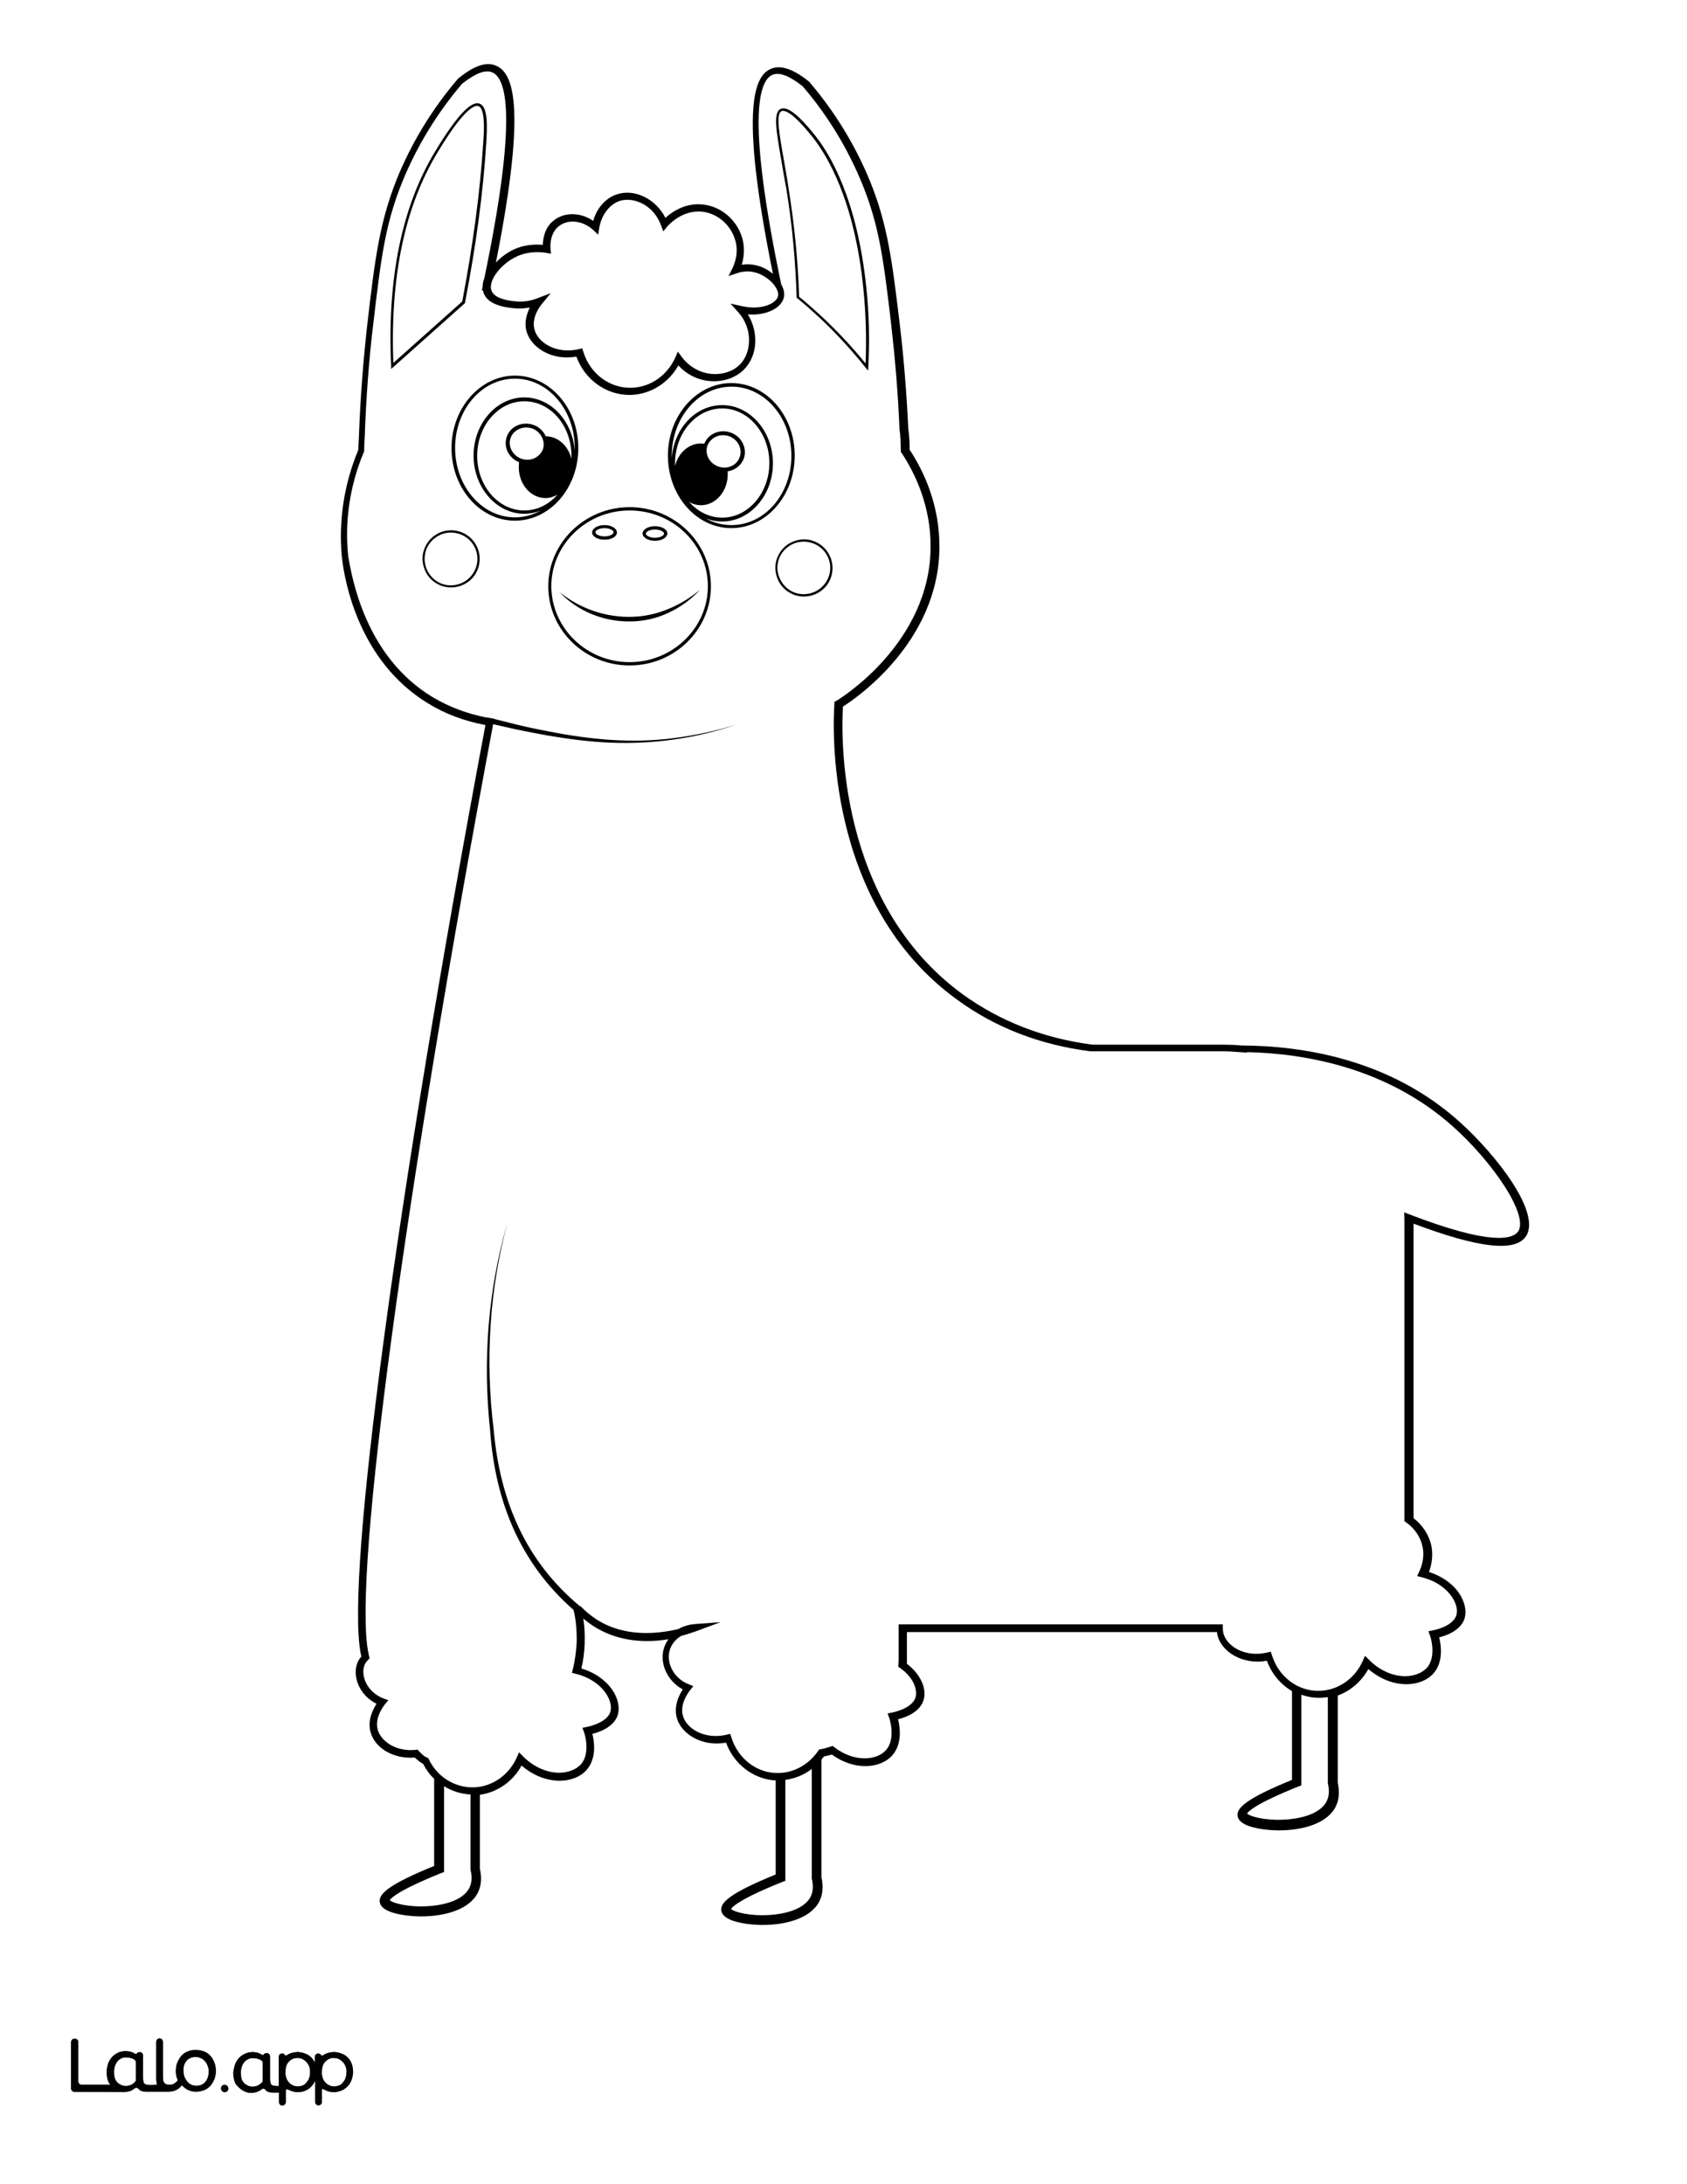 <?xml version="1.0" encoding="utf-8"?>
<!-- Generator: Adobe Illustrator 26.1.0, SVG Export Plug-In . SVG Version: 6.00 Build 0)  -->
<svg version="1.1"  id="Layer_1" data-name="Layer 1" xmlns="http://www.w3.org/2000/svg" xmlns:xlink="http://www.w3.org/1999/xlink" x="0px" y="0px"
	 viewBox="0 0 612 792" style="enable-background:new 0 0 612 792;" xml:space="preserve">
<rect x="0" y="0" width="612" height="792" fill="#808080" stroke="none"/>
<style type="text/css">
	.st0{fill:#FFFFFF;}
	.st1{fill:#010101;}
</style>
<g id="Black">
	<rect x="12.1" y="13" width="591.7" height="769.9"/>
</g>
<g id="Color">
	<path class="st0" d="M294.5,680.8v-39.4c-2.8,2.2-6.1,3.5-9.6,4V682l-1.1,0.4c-15.7,6.3-18.2,9.1-18.6,9.8
		c1.1,1.1,6.6,2.6,13.7,2.2c3.7-0.2,12.5-1.3,15.2-6.7c0.9-1.8,1-4,0.4-6.5V680.8z"/>
	<path class="st0" d="M170.7,677.6v-26.9c-3.4-0.2-6.7-1.2-9.6-3v31.1l-1.1,0.4c-15.6,6.3-18.2,9.1-18.6,9.8
		c1.1,1.1,6.6,2.6,13.7,2.2c3.7-0.2,12.5-1.3,15.2-6.7c0.9-1.8,1-4,0.4-6.5L170.7,677.6z"/>
	<path class="st0" d="M117.8,754.8c0.4,0.5,0.8,0.9,1.4,1.2c0.5,0.3,1.2,0.5,1.8,0.5c0.6,0.1,1.3-0.1,1.9-0.3s1-0.5,1.4-1
		s0.8-1,1-1.6c0.3-0.7,0.4-1.4,0.4-2.1c0.1-0.7,0-1.3-0.2-2c-0.2-0.6-0.5-1.2-0.9-1.7s-0.8-0.9-1.4-1.2c-0.2-0.1-0.4-0.2-0.6-0.3
		c-0.4-0.1-0.7-0.2-1.1-0.2c-0.8,0-1.5,0.1-2.1,0.3c-0.5,0.2-0.9,0.5-1.3,0.9c-0.8,0.9-1.3,2.1-1.4,3.6c0,0.7,0,1.4,0.2,2
		C117.1,753.7,117.4,754.3,117.8,754.8z"/>
	<path class="st0" d="M42.5,755c0.4,0.5,0.9,0.7,1.4,1c0.6,0.3,1.3,0.4,1.9,0.4c0.7,0,1.3-0.2,2-0.5c0.5-0.3,0.9-0.6,1.3-1
		c0.2-0.2,0.3-0.5,0.3-0.8l0,0v-6.3c0-0.4-0.2-0.8-0.6-1c-0.4-0.2-0.7-0.4-1.1-0.5c-0.6-0.2-1.3-0.3-1.9-0.3c-0.6,0-1.3,0.1-1.8,0.4
		c-0.6,0.3-1,0.6-1.4,1.1s-0.7,1.1-0.9,1.7c-0.2,0.7-0.3,1.4-0.3,2.2c0,0.7,0.1,1.5,0.3,2.2C41.8,754.1,42.1,754.5,42.5,755z"/>
	<path class="st0" d="M0,792h612V0H0V792z M130,163.1c0-1.4,0.1-2.8,0.2-4.6c0.5-14.1,1.6-28.3,3.2-42.2C136,94,137.7,80.6,144,64.8
		c5.3-13,12.7-25.2,22.1-36.2l0.2-0.2c5.7-4.6,10.1-6.1,13.6-4.6c5.7,2.4,11.7,12.5,0,71.4c1.5-1.6,3.3-3,4.9-3.9
		c4.4-2.6,9-2.8,12.1-2.5c0.1-2.2,0.6-6.1,3.8-8.7c3.9-3.3,9.9-3.2,14.5,0c1.3-4.6,4.5-8.3,8.5-9.6c6.5-2.2,14.2,1.6,17.7,8.5
		c2.3-2.1,7.3-5.7,14-4.8c7,0.9,12.8,6.5,14.2,13.5c0.6,3.3,0.1,6.2-0.5,8.3c1.9-0.3,3.8-0.2,5.6,0.3c2,0.5,4,1.6,5.7,3
		c-12.5-61.6-6.4-72-0.6-74.4c3.5-1.4,7.9,0.1,13.6,4.6l0.2,0.2c9.4,11,16.8,23.2,22.1,36.2c6.4,15.8,8,29.2,10.7,51.6
		c1.5,12.5,2.5,25.2,3.1,37.9c0.2,1.4,0.3,2.7,0.4,4c0.1,1.2,0.1,2.5,0.1,3.7c5.1,7.7,10.9,20,10.8,35.4
		c-0.2,34.2-30.2,54.7-35,57.7c-0.6,9.7-2.4,70.9,43.4,104.3c13.5,9.8,29.4,16,47.1,18.3h47.6c2.1,0,4.3,0.1,6.5,0.3
		c22.1,0.1,53.7,4.9,79,27.6c13.2,11.8,30,33.2,24.1,41.7c-4,5.7-17.3,4.1-40.7-4.7v106.8c3.3,2.5,5.7,6.2,6.5,10.2
		c0.7,3.8-0.1,7.1-0.9,9.3c5.2,1.7,9.5,4.9,11.7,9c1.5,2.8,1.9,5.6,1.2,7.9c-1.4,4.3-6.6,6.2-9.2,6.8c0.7,2.8,1.6,9-2.1,13.1
		c-2.1,2.4-5.5,3.8-9.4,3.9c-5,0.1-10-1.9-14.2-5.5c-2.5,4.5-6.4,7.9-11.1,9.6v31.6c0.7,3.3,0.5,6.2-0.7,8.6c-3,6.2-12,8.7-20.6,8.7
		c-1.7,0-3.4-0.1-5-0.3c-3.4-0.4-9.3-1.5-10-4.7c-0.6-2.9,2.5-6.3,19.7-13.3v-32.2c-4.1-2.4-7.4-6.3-9.1-11
		c-8.9,1.6-16.4-3.3-17.9-9.1c-0.1-0.4-0.2-0.8-0.2-1.3H329v9.9c0,0.5,0,1,0,1.6c4.9,3.7,7.4,9.1,6,13.3c-1.4,4.3-6.6,6.2-9.2,6.8
		c0.7,2.8,1.6,8.9-2.1,13.1c-4.1,4.7-13.6,5.8-21.9-0.3c-1,0.3-1.9,0.5-2.9,0.7c-0.3,0.4-0.6,0.8-0.9,1.2v42.6
		c0.7,3.3,0.5,6.2-0.7,8.6c-3,6.2-12,8.7-20.6,8.7c-1.7,0-3.4-0.1-5-0.3c-3.4-0.4-9.3-1.5-10-4.7c-0.6-2.9,2.5-6.3,19.7-13.3v-34.1
		c-8-0.4-15.2-5.9-18-13.7c-8.9,1.6-16.4-3.3-17.9-9.1c-1.1-4.2,0.8-8.1,2.2-10.2c-5.7-3.1-8.7-9.7-6.7-15.4c0.4-1,0.9-2,1.5-2.8
		c-7.8,1.3-17.8,1.1-26.8-4.5c-1.4-0.9-2.8-1.9-4.1-3c0.5,3,0.6,6.1,0.5,9.2c-0.1,3-0.5,6-1.2,8.9c5.4,1.6,9.7,4.9,12,9
		c1.5,2.8,1.9,5.6,1.2,7.9c-1.4,4.3-6.6,6.2-9.2,6.8c0.7,2.8,1.6,8.9-2.1,13.1c-2.1,2.4-5.5,3.8-9.4,3.9c-5,0.1-10-1.9-14.2-5.5
		c-3.1,5.8-8.8,9.7-15.1,10.6v26.8c0.7,3.3,0.5,6.2-0.7,8.6c-3,6.2-12,8.7-20.6,8.7c-1.7,0-3.4-0.1-5-0.3c-3.4-0.4-9.3-1.5-10-4.7
		c-0.6-2.9,2.5-6.3,19.7-13.3V645c-1.6-1.5-2.9-3.3-4-5.4c-0.9-0.5-1.9-1.2-3-2.3c-7.6,0.6-14.5-3.3-16.1-9.3
		c-1.1-4.2,0.8-8,2.2-10.2c-3.2-1.6-5.6-4.2-6.8-7.4c-1.1-2.9-1-5.9,0.2-8.2c0.3-0.5,0.6-1,1.1-1.5c-0.1-0.5-0.2-1-0.3-1.4
		c-5.3-28.6,12.9-163.7,45.3-336.4c-7.5-1.4-14.6-4-20.9-7.9c-25.2-15.4-30.3-44.6-31.2-53.2C122.8,188.9,124.8,175.5,130,163.1z
		 M85.2,748.7c0.3-0.9,0.8-1.7,1.4-2.4c1.3-1.4,3.1-2.2,5-2.2c0.8,0,1.6,0.2,2.3,0.4c0.4,0.2,0.8,0.3,1.1,0.6
		c0.2,0.1,0.5,0.1,0.6-0.1l0,0c0.3-0.6,1.3-0.5,1.4-0.5l0,0c0.5,0.1,0.9,0.6,0.9,1.1v7.9c0,0.7,0,1.8,0.4,2.3
		c0.1,0.1,0.1,0.1,0.2,0.2c0.4,0.4,1.6,0.4,2.6,0.4v-10.6c0-0.7,0.6-1.2,1.2-1.2l0,0c0.4,0,0.8,0.2,1,0.6c0.1,0.2,0.4,0.3,0.6,0.1
		c0.5-0.3,1-0.6,1.6-0.8c0.4-0.1,0.7-0.2,1.1-0.3c0,0,0,0,0.1,0c0.5-0.1,1.1-0.1,1.6-0.1c0.9,0.1,1.8,0.3,2.7,0.7
		c0.8,0.4,1.5,0.9,2.1,1.5c0.4,0.5,0.8,1.1,1.1,1.7v-2.2c0-0.7,0.6-1.2,1.2-1.2l0,0c0.4,0,0.8,0.2,1,0.6c0.2,0.2,0.5,0.3,0.7,0.1
		c0.5-0.3,1-0.6,1.6-0.8c0.4-0.1,0.7-0.2,1.1-0.3c0,0,0,0,0.1,0c0.5-0.1,1.1-0.1,1.6-0.1c0.9,0.1,1.8,0.3,2.7,0.7
		c0.8,0.4,1.5,0.9,2.1,1.5c0.6,0.7,1.1,1.5,1.3,2.3c0.3,0.9,0.4,1.9,0.4,3c-0.1,1.1-0.3,2.1-0.7,3c-0.7,1.7-2.1,3-3.9,3.6
		c-0.9,0.3-1.8,0.4-2.8,0.4c-0.9,0-1.8-0.3-2.6-0.7l-0.8-0.4c-0.2-0.1-0.5,0.1-0.5,0.3v4.4c0,0.7-0.6,1.2-1.2,1.2l0,0
		c-0.7,0-1.2-0.6-1.2-1.2v-7.6c0-0.1-0.1-0.1-0.1,0c-0.4,0.8-1.6,2.8-3.8,3.6c-1.2,0.4-2.3,0.4-2.8,0.4c-0.9,0-1.8-0.3-2.6-0.7
		l-0.7-0.3c-0.3-0.1-0.7,0.1-0.7,0.4v4.3c0,0.7-0.6,1.2-1.2,1.2l0,0c-0.7,0-1.2-0.6-1.2-1.2v-3.5H99c-1.3,0-2.3-0.3-2.8-1.1
		c-0.2-0.3-0.8-0.5-1.2-0.2c-0.2,0.1-0.3,0.2-0.4,0.3s-0.3,0.2-0.5,0.3c-0.4,0.2-0.9,0.4-1.4,0.6c-0.5,0.1-1,0.2-1.5,0.2
		c-0.3,0-0.5,0-0.6,0c-2.4-0.2-4-2-4.4-2.4c-0.1-0.1-0.1-0.2-0.2-0.2l0,0c-0.1-0.1-0.2-0.2-0.3-0.3c0-0.1-0.1-0.1-0.1-0.2
		c0,0,0-0.1-0.1-0.1c-0.2-0.3-0.3-0.6-0.4-0.9c-0.3-0.9-0.5-2-0.5-3.1C84.7,750.7,84.9,749.6,85.2,748.7z M81.7,756
		c0.5,0.1,1,0.5,1.1,1.1c0.2,0.9-0.6,1.7-1.5,1.5c-0.6-0.1-1-0.5-1.1-1.1C80.1,756.6,80.8,755.8,81.7,756z M25.8,740.4
		c0-0.7,0.6-1.2,1.2-1.2h0.2c0.7,0,1.2,0.6,1.2,1.2v14.3c0,0.7,0.6,1.2,1.2,1.2h10.5c-0.4-0.4-0.7-0.9-0.9-1.5
		c-0.3-0.9-0.5-2-0.5-3.1c0-1,0.2-2,0.5-3c0.3-0.9,0.8-1.7,1.4-2.4c1.3-1.4,3.1-2.2,5-2.2c0.8,0,1.6,0.2,2.3,0.4
		c0.4,0.2,0.8,0.3,1.1,0.6c0.2,0.1,0.5,0.1,0.6-0.1l0,0c0.3-0.6,1.3-0.5,1.4-0.5c0.5,0.1,0.9,0.6,0.9,1.1v7.9c0,0.7,0,1.8,0.4,2.3
		c0.1,0.1,0.1,0.1,0.2,0.2c0.7,0.6,3.3,0.4,4.2,0.3c0.1,0,0.2,0,0.4,0c0-0.1,0-0.1-0.1-0.1c-0.2-0.6-0.3-1.3-0.3-2.2v-13.3
		c0-0.7,0.6-1.2,1.2-1.2l0,0c0.7,0,1.2,0.6,1.2,1.2v13c0,1,0.2,1.6,0.6,2c0.4,0.5,1,0.6,1.8,0.6c0.3,0,0.7,0,1-0.1
		c0.9-0.3,1.8-1.1,2-1.6c0,0-0.2-0.5-0.3-0.8c-0.3-0.9-0.4-1.5-0.4-2.6c0-1.2,0.2-2.2,0.6-3.1c0.4-0.9,0.9-1.7,1.5-2.4
		c0.7-0.7,1.4-1.2,2.3-1.5c0.9-0.4,1.9-0.5,2.9-0.5s1.9,0.2,2.8,0.5s1.7,0.8,2.3,1.5c0.7,0.7,1.2,1.5,1.5,2.4c0.4,0.9,0.6,2,0.6,3.1
		s-0.2,2.2-0.6,3.1c-0.7,1.8-2,3.2-3.8,3.9c-0.9,0.4-1.9,0.5-2.8,0.5c-1,0-1.9-0.2-2.8-0.6c-0.7-0.3-1.9-1.2-2.3-1.8
		c-0.6,1-2.2,2-3.2,2.2c-0.5,0.1-1.1,0.2-1.6,0.2H53c-1.3,0-2.3-0.3-2.8-1.1c-0.2-0.3-0.8-0.5-1.2-0.2c-0.2,0.1-0.3,0.2-0.4,0.3
		c-0.1,0.1-0.3,0.2-0.5,0.3c-0.4,0.2-0.9,0.4-1.4,0.6c-0.5,0.1-1,0.2-1.5,0.2L27,758.5c-0.7,0-1.2-0.6-1.2-1.2V740.4z"/>
	<path class="st0" d="M88.5,755.3c0.4,0.5,0.9,0.7,1.4,1c0.6,0.3,1.3,0.4,1.9,0.4c0.7,0,1.3-0.2,2-0.5c0.5-0.3,0.9-0.6,1.3-1
		c0.2-0.2,0.3-0.5,0.3-0.8v-6.3c0-0.4-0.2-0.8-0.6-1s-0.7-0.4-1.1-0.5c-0.6-0.2-1.3-0.3-1.9-0.3s-1.3,0.1-1.8,0.4
		c-0.6,0.3-1,0.6-1.4,1.1s-0.7,1.1-0.9,1.7c-0.2,0.7-0.3,1.4-0.3,2.2c0,0.7,0.1,1.5,0.3,2.2C87.8,754.4,88.1,754.8,88.5,755.3z"/>
	<path class="st0" d="M104.6,754.8c0.4,0.5,0.8,0.9,1.4,1.2c0.5,0.3,1.2,0.5,1.8,0.5c0.6,0.1,1.3-0.1,1.9-0.3s1-0.5,1.4-1
		s0.8-1,1-1.6c0.3-0.7,0.4-1.4,0.4-2.1c0-0.7-0.1-1.3-0.2-2c-0.2-0.6-0.5-1.2-0.9-1.7s-0.8-0.9-1.4-1.2c-0.2-0.1-0.4-0.2-0.6-0.3
		c-0.4-0.1-0.7-0.2-1.1-0.2c-0.8,0-1.5,0.1-2.1,0.3c-0.5,0.2-0.9,0.5-1.3,0.9c-0.8,0.9-1.3,2.1-1.4,3.6c0,0.7,0,1.4,0.2,2
		C103.9,753.7,104.2,754.3,104.6,754.8z"/>
	<path class="st0" d="M481.7,646.3v-30.9c-0.8,0.1-1.7,0.2-2.6,0.2c-2.4,0.1-4.8-0.3-7-1.1v32.9l-1.1,0.4
		c-15.7,6.3-18.2,9.1-18.6,9.8c1.1,1.1,6.6,2.6,13.7,2.2c3.7-0.2,12.5-1.3,15.2-6.7c0.9-1.8,1-4,0.4-6.5V646.3z"/>
	<path class="st0" d="M67.8,754.8c0.4,0.5,0.9,0.9,1.5,1.2s1.2,0.4,1.9,0.4c0.7,0,1.3-0.1,1.9-0.4c0.6-0.2,1-0.6,1.4-1.1
		s0.7-1.1,0.9-1.7c0.2-0.7,0.3-1.4,0.3-2.1c0-0.7-0.1-1.4-0.4-2c-0.2-0.6-0.5-1.2-1-1.7c-0.4-0.5-0.9-0.9-1.5-1.1
		c-0.6-0.3-1.2-0.4-1.8-0.4c-1.5,0-2.6,0.5-3.4,1.4c-0.8,1-1.2,2.2-1.2,3.8c0,0.7,0.1,1.4,0.3,2.1C67,753.7,67.4,754.3,67.8,754.8z"
		/>
	<path class="st1" d="M27,758.5l18.2,0.1c0.5,0,1-0.1,1.5-0.2c0.5-0.1,1-0.3,1.4-0.6c0.2-0.1,0.3-0.2,0.5-0.3
		c0.1-0.1,0.3-0.2,0.4-0.3c0.3-0.3,0.9-0.1,1.2,0.2c0.6,0.8,1.5,1.1,2.8,1.1h8.2c0.5,0,1.1-0.1,1.6-0.2c1-0.2,2.6-1.2,3.2-2.2
		c0.4,0.6,1.6,1.5,2.3,1.8c0.9,0.4,1.8,0.6,2.8,0.6s1.9-0.2,2.8-0.5c1.8-0.7,3.1-2.1,3.8-3.9c0.4-0.9,0.6-2,0.6-3.1
		c0-1.2-0.2-2.2-0.6-3.1c-0.3-0.9-0.9-1.7-1.5-2.4c-0.7-0.7-1.4-1.2-2.3-1.5c-0.9-0.4-1.8-0.5-2.8-0.5s-1.9,0.2-2.9,0.5
		c-0.9,0.3-1.6,0.8-2.3,1.5c-0.6,0.6-1.1,1.4-1.5,2.4c-0.4,0.9-0.6,2-0.6,3.1s0.1,1.7,0.4,2.6c0.1,0.2,0.3,0.7,0.3,0.8
		c-0.2,0.6-1.1,1.4-2,1.6c-0.3,0.1-0.7,0.1-1,0.1c-0.7,0-1.4-0.1-1.8-0.6c-0.4-0.5-0.6-1-0.6-2v-13c0-0.7-0.6-1.2-1.2-1.2l0,0
		c-0.7,0-1.2,0.6-1.2,1.2v13.3c0,0.9,0.1,1.6,0.3,2.2c0,0.1,0,0.1,0.1,0.1c-0.1,0-0.2,0-0.4,0c-1,0.1-3.5,0.3-4.2-0.3
		c-0.1-0.1-0.1-0.1-0.2-0.2c-0.4-0.5-0.4-1.7-0.4-2.3v-7.9c0-0.5-0.4-1-0.9-1.1c-0.1,0-1-0.1-1.4,0.5l0,0c-0.1,0.2-0.4,0.3-0.6,0.1
		c-0.4-0.2-0.7-0.4-1.1-0.6c-0.7-0.3-1.4-0.4-2.3-0.4c-1.9,0-3.7,0.8-5,2.2c-0.6,0.7-1.1,1.5-1.4,2.4c-0.3,1-0.5,2-0.5,3
		c0,1.1,0.2,2.2,0.5,3.1c0.2,0.5,0.5,1,0.9,1.5H29.6c-0.7,0-1.2-0.6-1.2-1.2v-14.3c0-0.7-0.6-1.2-1.2-1.2H27c-0.7,0-1.2,0.6-1.2,1.2
		v16.8C25.8,757.9,26.3,758.5,27,758.5z M67.7,747.2c0.8-1,2-1.4,3.4-1.4c0.6,0,1.3,0.2,1.8,0.4c0.6,0.3,1.1,0.7,1.5,1.1
		c0.4,0.5,0.8,1.1,1,1.7c0.2,0.7,0.4,1.3,0.4,2s-0.1,1.4-0.3,2.1c-0.2,0.6-0.5,1.2-0.9,1.7s-0.9,0.8-1.4,1.1
		c-0.6,0.3-1.3,0.4-1.9,0.4s-1.3-0.1-1.9-0.4c-0.6-0.3-1.1-0.7-1.5-1.2s-0.7-1.1-1-1.7c-0.2-0.7-0.3-1.4-0.3-2.1
		C66.5,749.4,66.9,748.1,67.7,747.2z M41.6,749.2c0.2-0.6,0.5-1.2,0.9-1.7s0.9-0.8,1.4-1.1c0.6-0.3,1.2-0.4,1.8-0.4s1.3,0.1,1.9,0.3
		c0.4,0.1,0.8,0.3,1.1,0.5s0.6,0.6,0.6,1v6.3l0,0c0,0.3-0.1,0.6-0.3,0.8c-0.4,0.4-0.8,0.7-1.3,1c-0.6,0.3-1.3,0.5-2,0.5
		s-1.4-0.1-1.9-0.4c-0.5-0.3-1-0.5-1.4-1s-0.7-0.9-0.9-1.5c-0.2-0.7-0.3-1.4-0.3-2.2C41.3,750.6,41.4,749.9,41.6,749.2z"/>
	<path class="st1" d="M85.7,755.6C85.7,755.6,85.7,755.7,85.7,755.6c0.1,0.2,0.2,0.2,0.2,0.3c0.1,0.1,0.2,0.2,0.3,0.3l0,0
		c0,0,0.1,0.1,0.2,0.2c0.3,0.4,1.9,2.2,4.4,2.4c0.1,0,0.3,0,0.6,0c0.5,0,1-0.1,1.5-0.2c0.5-0.1,1-0.3,1.4-0.6
		c0.2-0.1,0.3-0.2,0.5-0.3c0.1-0.1,0.3-0.2,0.4-0.3c0.3-0.3,0.9-0.1,1.2,0.2c0.6,0.8,1.5,1.1,2.8,1.1h2.1v3.5c0,0.7,0.6,1.2,1.2,1.2
		l0,0c0.7,0,1.2-0.6,1.2-1.2V758c0-0.3,0.4-0.6,0.7-0.4l0.7,0.3c0.8,0.4,1.7,0.6,2.6,0.7c0.4,0,1.6,0.1,2.8-0.4
		c2.3-0.8,3.4-2.7,3.8-3.6c0-0.1,0.1,0,0.1,0v7.6c0,0.7,0.6,1.2,1.2,1.2l0,0c0.7,0,1.2-0.6,1.2-1.2v-4.4c0-0.3,0.3-0.5,0.5-0.3
		l0.8,0.4c0.8,0.4,1.7,0.6,2.6,0.7c0.9,0.1,1.9-0.1,2.8-0.4c1.7-0.6,3.1-1.9,3.9-3.6c0.4-0.9,0.6-1.9,0.7-3c0-1.1-0.1-2.1-0.4-3
		s-0.7-1.7-1.3-2.3c-0.6-0.7-1.3-1.2-2.1-1.5c-0.8-0.4-1.8-0.6-2.7-0.7c-0.5,0-1.1,0-1.6,0.1c0,0,0,0-0.1,0
		c-0.4,0.1-0.8,0.2-1.1,0.3c-0.6,0.2-1.1,0.4-1.6,0.8c-0.2,0.2-0.5,0.1-0.7-0.1c-0.2-0.3-0.6-0.6-1-0.6l0,0c-0.7,0-1.2,0.6-1.2,1.2
		v2.2c-0.3-0.6-0.7-1.2-1.1-1.7c-0.6-0.7-1.3-1.2-2.1-1.5c-0.8-0.4-1.8-0.6-2.7-0.7c-0.5,0-1.1,0-1.6,0.1c0,0,0,0-0.1,0
		c-0.4,0.1-0.8,0.2-1.1,0.3c-0.6,0.2-1.1,0.5-1.6,0.8c-0.2,0.1-0.4,0.1-0.6-0.1c-0.2-0.4-0.6-0.6-1-0.6l0,0c-0.7,0-1.2,0.6-1.2,1.2
		v10.6c-1,0-2.2,0-2.6-0.4c-0.1-0.1-0.1-0.1-0.2-0.2c-0.4-0.5-0.4-1.7-0.4-2.3v-7.9c0-0.5-0.4-1-0.9-1.1l0,0c-0.1,0-1-0.1-1.4,0.5
		l0,0c-0.1,0.2-0.4,0.3-0.6,0.1c-0.4-0.2-0.7-0.4-1.1-0.6c-0.7-0.3-1.4-0.4-2.3-0.4c-1.9,0-3.7,0.8-5,2.2c-0.6,0.7-1.1,1.5-1.4,2.4
		c-0.3,1-0.5,2-0.5,3c0,1.1,0.2,2.2,0.5,3.1C85.4,755.1,85.5,755.3,85.7,755.6z M118.1,747.5c0.4-0.4,0.8-0.7,1.3-0.9
		c0.6-0.3,1.3-0.4,2.1-0.3c0.4,0,0.8,0.1,1.1,0.2c0.2,0.1,0.4,0.2,0.6,0.3c0.5,0.3,1,0.7,1.4,1.2s0.7,1.1,0.9,1.7
		c0.2,0.6,0.3,1.3,0.2,2c0,0.7-0.2,1.4-0.4,2.1c-0.2,0.6-0.5,1.1-1,1.6c-0.4,0.4-0.9,0.8-1.4,1c-0.6,0.2-1.3,0.3-1.9,0.3
		s-1.2-0.2-1.8-0.5c-0.5-0.3-1-0.7-1.4-1.2s-0.7-1.1-0.8-1.7c-0.2-0.7-0.3-1.3-0.2-2C116.8,749.5,117.2,748.3,118.1,747.5z
		 M104.9,747.5c0.4-0.4,0.8-0.7,1.3-0.9c0.6-0.3,1.3-0.4,2.1-0.3c0.4,0,0.8,0.1,1.1,0.2c0.2,0.1,0.4,0.2,0.6,0.3
		c0.5,0.3,1,0.7,1.4,1.2s0.7,1.1,0.9,1.7c0.2,0.6,0.3,1.3,0.2,2c0,0.7-0.2,1.4-0.4,2.1c-0.2,0.6-0.5,1.1-1,1.6
		c-0.4,0.4-0.9,0.8-1.4,1c-0.6,0.2-1.3,0.3-1.9,0.3s-1.2-0.2-1.8-0.5c-0.5-0.3-1-0.7-1.4-1.2s-0.7-1.1-0.8-1.7
		c-0.2-0.7-0.3-1.3-0.2-2C103.6,749.5,104,748.3,104.9,747.5z M87.6,749.4c0.2-0.6,0.5-1.2,0.9-1.7s0.9-0.8,1.4-1.1
		c0.6-0.3,1.2-0.4,1.8-0.4c0.6,0,1.3,0.1,1.9,0.3c0.4,0.1,0.8,0.3,1.1,0.5c0.3,0.2,0.6,0.6,0.6,1v6.3c0,0.3-0.1,0.6-0.3,0.8
		c-0.4,0.4-0.8,0.7-1.3,1c-0.6,0.3-1.3,0.5-2,0.5s-1.4-0.1-1.9-0.4c-0.5-0.3-1-0.5-1.4-1s-0.7-0.9-0.9-1.5c-0.2-0.7-0.3-1.4-0.3-2.2
		C87.2,750.8,87.4,750.1,87.6,749.4z"/>
	<path class="st1" d="M81.3,758.6c0.9,0.1,1.7-0.6,1.5-1.5c-0.1-0.6-0.5-1-1.1-1.1c-0.9-0.1-1.7,0.6-1.5,1.5
		C80.3,758,80.8,758.5,81.3,758.6z"/>
	<path class="st0" d="M186.8,187.6c3.3,0,6.5-0.9,9.3-2.4c-1.9,0.7-3.9,1.1-5.9,1.1c-10.1,0-18.4-9.5-18.4-21.1s8.3-21.1,18.4-21.1
		c9.6,0,17.5,8.5,18.3,19.3c0-0.3,0-0.6,0-1c0-13.8-9.7-25.1-21.7-25.1s-21.7,11.2-21.7,25.1C165.1,176.4,174.9,187.6,186.8,187.6z"
		/>
	<path class="st0" d="M156.8,252.7c6,3.6,12.6,6.1,19.8,7.5v-0.1l0.9,0.2c0.2,0,0.3,0.1,0.5,0.1l1.3,0.2v0.1l8.4,2.1
		c3.7,0.9,7.5,1.7,11.3,2.4c7.5,1.5,15.2,2.6,22.8,3.1c7.7,0.5,15.4,0.3,23-0.7s15.2-2.6,22.5-4.9c-7.3,2.5-14.8,4.3-22.5,5.4
		c-7.6,1.1-15.4,1.5-23.1,1.2c-7.7-0.3-15.4-1.3-23-2.6c-3.8-0.7-7.6-1.4-11.4-2.2l-8.4-1.9c-32.4,172.7-50.6,307.6-45.4,336
		c0.1,0.6,0.3,1.3,0.4,2l0.2,0.7l-0.5,0.5c-0.5,0.5-0.8,0.9-1.1,1.4c-0.9,1.7-0.9,3.9-0.1,6.1c1.1,3,3.6,5.4,6.8,6.6l1.7,0.6
		l-1.2,1.4c-0.6,0.8-3.8,4.9-2.7,9.2c1.1,4.2,6.6,8.2,13.9,7.4l0.6-0.1l0.4,0.5c1.5,1.6,2.4,2.2,3,2.4l0.5,0.2l0.2,0.5
		c3.1,6.4,9.5,10.3,16.3,10.1c6.7-0.2,12.8-4.5,15.6-10.9l0.8-1.8l1.4,1.4c3.8,3.9,8.8,6.1,13.5,6c3.1-0.1,5.8-1.2,7.5-3
		c3.7-4.1,1.3-11.6,1.1-11.9l-0.5-1.4l1.5-0.3c0.1,0,7.2-1.3,8.6-5.4c0.5-1.6,0.2-3.7-1-5.8c-2.1-3.8-6.3-6.8-11.6-8.1l-1.3-0.3
		l0.3-1.3c0.8-3.1,1.2-6.4,1.4-9.6c0.1-4-0.2-8-1.1-11.9c-19.5-17.1-28.5-39.5-30.3-65.2c-2.7-25.2-0.8-50.9,6.3-75.2
		c-6.6,24.4-8.1,50-5,75.1c2.3,25.6,11.5,47.6,31.5,64.1l-0.1-0.3c1.9,2,4,3.7,6.2,5.1c10.1,6.3,21.8,5.1,29.4,3.3
		c1.7-1,3.7-1.6,5.9-1.8l9.4-0.7l-8.9,3.3c-1.4,0.5-3.2,1.1-5.4,1.7c-1.9,1.1-3.3,2.8-4,4.7c-1.7,4.9,1.3,10.7,6.7,12.8l1.7,0.7
		l-1.1,1.4c-0.6,0.8-3.8,4.9-2.7,9.2c1.3,4.9,8,8.9,16,7l1.2-0.3l0.4,1.2c2.4,7.9,9.5,13.3,17.4,13c5.6-0.2,10.8-3.2,14.1-8l0.3-0.5
		l0.5-0.1c1.3-0.2,2.5-0.6,3.8-1l0.7-0.2l0.5,0.4c7,5.5,15.4,5,18.8,1.1c3.7-4.1,1.3-11.6,1.1-11.9l-0.5-1.4l1.5-0.3
		c0.1,0,7.2-1.3,8.6-5.4c0.9-2.8-0.7-7.4-5.6-10.8l-0.6-0.4v-0.7c0.1-0.8,0.1-1.5,0.1-2.2V589h117.6v1.3c0,0.7,0.1,1.3,0.2,1.9
		c1.3,4.9,8,8.9,16,7l1.2-0.3l0.4,1.2c2.4,7.9,9.5,13.3,17.4,13c6.7-0.2,12.8-4.5,15.6-10.9l0.8-1.8l1.4,1.4c3.8,3.9,8.8,6.1,13.5,6
		c3.1-0.1,5.8-1.2,7.5-3c3.7-4.1,1.3-11.6,1.1-11.9l-0.5-1.4l1.5-0.3c0.1,0,7.2-1.3,8.6-5.4c0.5-1.6,0.2-3.7-1-5.8
		c-2.1-3.8-6.3-6.8-11.6-8.1l-1.6-0.4l0.7-1.5c0.8-1.7,2.1-5.1,1.3-9c-0.7-3.6-2.9-6.8-6-9l-0.6-0.4V443.1c0-0.4,0-0.7,0-1l-0.1-2.5
		l1.8,0.7c30.1,11.6,37.6,8.9,39.5,6.3c4.1-5.9-9.3-25.4-23.7-38.2c-23.8-21.2-53.3-26.4-74.7-26.9l0.2,0.2l-2.8-0.2
		c-2.2-0.2-4.3-0.3-6.4-0.3h-47.8c-18.2-2.3-34.5-8.6-48.4-18.8c-48.2-35-44.9-99.9-44.4-107.2v-0.7l0.6-0.3
		c1.4-0.8,34.1-20.9,34.3-55.8c0.1-15-5.7-26.9-10.6-34.3l-0.2-0.3v-0.4c0-1.3-0.1-2.7-0.1-4c-0.1-1.3-0.2-2.6-0.4-3.9v-0.1
		c-0.5-12.7-1.6-25.4-3-37.8c-2.7-22.8-4.2-35.4-10.5-50.9C307.6,54,300.4,42,291.2,31.3c-4.8-3.8-8.4-5.2-10.9-4.2
		c-5.4,2.2-9.2,17.2,3.1,76c1,1.7,1.3,3.5,0.9,5c-1,3.6-6.2,6.4-13,5.9c4,6.5,3.6,14.9-1.4,20c-3,3-7.4,4.5-12.1,4.2
		c-4.5-0.3-8.7-2.4-11.7-5.7c-3.5,6.3-10.1,10.5-17.2,10.7c-0.2,0-0.4,0-0.6,0c-8.5,0-16.2-5.6-19.2-13.9c-9,1.6-16.5-3.3-18.1-9.2
		c-0.9-3.3,0.1-6.3,1.2-8.6c-1.8,0.3-3.6,0.5-5.4,0.3c-6.1-0.5-9.9-2.2-11.2-5.2c-0.2-0.4-0.3-0.9-0.4-1.3l-0.4,0.1l0.3-1.5
		c0-1,0.2-2,0.6-3c12-57.7,8.2-72.5,2.8-74.7c-2.5-1-6.1,0.4-10.9,4.2c-9.1,10.7-16.4,22.7-21.6,35.4c-6.3,15.5-7.8,28-10.5,50.9
		c-1.7,13.8-2.7,27.9-3.2,42c-0.1,1.8-0.2,3.3-0.2,4.7v0.3l-0.1,0.2c-5.1,12.1-7,25.1-5.7,37.6C127.7,209.8,132.6,238,156.8,252.7z
		 M173.5,205.9c-1.4,4.4-5.5,7.1-9.9,7.1c-1.1,0-2.2-0.2-3.2-0.5c-2.6-0.9-4.8-2.7-6-5.2s-1.5-5.3-0.6-7.9c1.8-5.4,7.6-8.4,13.1-6.6
		C172.3,194.6,175.3,200.4,173.5,205.9z M301.5,209.2c-1.4,4.4-5.5,7.1-9.9,7.1c-1.1,0-2.2-0.2-3.2-0.5c-2.6-0.9-4.8-2.7-6-5.2
		s-1.5-5.3-0.6-7.9c0.9-2.6,2.7-4.8,5.2-6s5.3-1.5,7.9-0.6C300.3,197.9,303.3,203.8,301.5,209.2z M283.5,58.5
		c-1.9-11-3.1-17.7-0.3-19c2.3-1.1,6.4,2,12.4,9.5c5.6,7,15.4,23.4,18.7,55.5c1,9.4,1.2,19,0.7,28.6l-0.1,1.3l-0.8-1
		c-5.2-6.5-10.9-12.7-17-18.4c-2.6-2.4-5.2-4.7-7.9-6.9L289,108v-0.2c-0.4-13-1.6-26.2-3.7-39.1C284.6,65,284,61.5,283.5,58.5z
		 M265.3,138.9c12.7,0,23,11.8,23,26.3s-10.3,26.3-23,26.3s-23-11.8-23-26.3S252.7,138.9,265.3,138.9z M228.4,183.9
		c16.3,0,29.5,12.9,29.5,28.7s-13.2,28.7-29.5,28.7s-29.5-12.9-29.5-28.7S212.2,183.9,228.4,183.9z M186.8,136.2
		c12.7,0,23,11.8,23,26.3s-10.3,26.3-23,26.3s-23-11.8-23-26.3S174.2,136.2,186.8,136.2z M157.8,55c7.8-12.9,13.1-18.6,16.2-17.4
		c3,1.1,2.8,8,2.4,14.3c-1.1,17.7-3.7,37.1-7.7,57.8v0.2l-26.8,23.9v-1.1C140.4,101,145.8,74.9,157.8,55z"/>
	<path class="st0" d="M237.6,195c1.9,0,3.3-0.8,3.3-1.5s-1.4-1.5-3.3-1.5s-3.3,0.8-3.3,1.5S235.7,195,237.6,195z"/>
	<path class="st0" d="M190.2,145.5c-9.4,0-17.1,8.9-17.1,19.8s7.7,19.8,17.1,19.8c4.7,0,8.9-2.2,12-5.7c-1.3,0.7-2.7,1.2-4.3,1.2
		c-5.4,0-9.7-5-9.7-11.2c0-0.6,0.1-1.2,0.1-1.8c-3.7-1.5-5.7-5.4-4.5-9.1c1.2-3.8,5.5-5.8,9.5-4.5c2.2,0.7,3.8,2.3,4.7,4.2
		c4.4,0,8.2,3.5,9.3,8.2c0-0.4,0-0.7,0-1.1C207.3,154.3,199.7,145.5,190.2,145.5z"/>
	<path class="st0" d="M255.5,160.9c0.7-1.7,1.9-3,3.6-3.8c1.8-0.8,3.8-1,5.8-0.3c4,1.3,6.2,5.5,5,9.3c-0.9,2.6-3.2,4.4-5.9,4.8
		c0,0.4,0,0.7,0,1.1c0,6.2-4.4,11.2-9.7,11.2c-1.5,0-3-0.4-4.3-1.2c3.1,3.5,7.3,5.7,12,5.7c9.4,0,17.1-8.9,17.1-19.8
		s-7.7-19.8-17.1-19.8s-17.1,8.9-17.1,19.8c0,0.4,0,0.7,0,1.1c1.1-4.7,4.9-8.2,9.4-8.2C254.7,160.8,255.1,160.9,255.5,160.9z"/>
	<path class="st0" d="M228.4,240.1c15.6,0,28.4-12.4,28.4-27.5c0-15.2-12.7-27.5-28.4-27.5S200,197.5,200,212.6
		C200.1,227.8,212.8,240.1,228.4,240.1z M237.6,190.8c2.5,0,4.5,1.2,4.5,2.6c0,1.5-2,2.7-4.5,2.7s-4.5-1.2-4.5-2.7
		C233.2,192,235.1,190.8,237.6,190.8z M219.3,190.4c2.5,0,4.5,1.2,4.5,2.7s-2,2.6-4.5,2.6s-4.5-1.2-4.5-2.6
		C214.8,191.6,216.8,190.4,219.3,190.4z M242,221c4.3-1.7,8.3-4.1,11.9-7.1c-3.2,3.5-7.1,6.3-11.4,8.3c-13,6.2-29.7,3-39.5-7.5
		C213.8,223.5,229,226.3,242,221z"/>
	<path class="st0" d="M219.3,194.5c1.9,0,3.3-0.8,3.3-1.5s-1.4-1.5-3.3-1.5s-3.3,0.8-3.3,1.5S217.4,194.5,219.3,194.5z"/>
	<path class="st0" d="M262,146.9c10.1,0,18.4,9.5,18.4,21.1s-8.3,21.1-18.4,21.1c-2.1,0-4.1-0.4-5.9-1.1c2.8,1.6,6,2.4,9.3,2.4
		c12,0,21.7-11.2,21.7-25.1c0-13.8-9.7-25.1-21.7-25.1s-21.7,11.2-21.7,25.1c0,0.3,0,0.7,0,1C244.4,155.4,252.3,146.9,262,146.9z"/>
	<path class="st0" d="M294.6,196.9c-1-0.3-2-0.5-3-0.5c-1.5,0-2.9,0.3-4.3,1c-2.3,1.2-4,3.1-4.8,5.5s-0.6,5,0.6,7.3s3.1,4,5.5,4.8
		c5,1.6,10.4-1.1,12.1-6.1C302.4,203.9,299.6,198.5,294.6,196.9z"/>
	<path class="st0" d="M166.6,193.6c-1-0.3-2-0.5-3-0.5c-4,0-7.8,2.6-9.1,6.6c-1.6,5,1.1,10.4,6.1,12.1c5,1.6,10.4-1.1,12.1-6.1
		C174.4,200.6,171.6,195.2,166.6,193.6z"/>
	<path class="st0" d="M192.9,155.3c-0.7-0.2-1.4-0.3-2-0.3c-2.5,0-4.9,1.5-5.7,3.9c-1,3,0.8,6.4,4.1,7.5c1.6,0.5,3.2,0.4,4.7-0.3
		c1.4-0.7,2.5-1.9,3-3.3C197.9,159.7,196.1,156.4,192.9,155.3z"/>
	<path class="st0" d="M268.4,165.6c1-3-0.8-6.4-4.1-7.5c-0.7-0.2-1.4-0.3-2-0.3c-0.9,0-1.8,0.2-2.7,0.6c-1.4,0.7-2.5,1.9-3,3.3
		c-1,3,0.8,6.4,4.1,7.5C264,170.3,267.4,168.7,268.4,165.6z"/>
	<path class="st0" d="M178.4,105.6c0.6,1.4,2.7,3.2,9,3.7c2.6,0.2,5.2-0.2,7.7-1.2l4.7-1.8l-3.2,3.9c-0.7,0.8-3.9,5-2.7,9.3
		c1.3,4.9,8.1,9,16.1,7.1l1.2-0.3l0.4,1.2c2.4,8,9.6,13.4,17.6,13.1c6.8-0.2,12.9-4.5,15.8-11l0.9-2.1l1.4,1.9
		c2.7,3.6,6.7,5.9,11.1,6.2c3.9,0.3,7.6-1,10-3.4c4.2-4.2,4.9-12.9-0.6-19l-2.8-3.1l4.1,0.9c7.1,1.6,12.4-0.9,13.1-3.5
		c0.4-1.3-0.4-3.1-1.9-4.8c-1.7-1.8-4-3.3-6.3-3.9c-2.6-0.7-5.1-0.3-6.7,0.3l-3,1l1.4-2.8c0.8-1.7,2.1-5.1,1.3-9.1
		c-1.2-5.9-6.1-10.6-11.9-11.4c-7.7-1-12.8,5.1-13,5.3l-1.5,1.8l-0.8-2.2c-2.7-7.4-10-10.5-15.1-8.8c-3.7,1.3-6.5,5.1-7.3,9.7
		l-0.4,2.5l-1.8-1.7c-3.8-3.5-9.3-4.1-12.7-1.2c-3.3,2.8-2.8,7.8-2.8,8l0.2,1.8l-1.7-0.3c-2.5-0.4-7.3-0.7-11.9,1.9
		C181.3,96.3,176.8,102.2,178.4,105.6z"/>
	<path class="st0" d="M167.7,109.3c3.9-20.6,6.5-39.9,7.6-57.5c0.3-4,0.8-12.4-1.7-13.3c-0.1,0-0.3-0.1-0.5-0.1
		c-1.6,0-5.6,2.2-14.5,17.1c-11.8,19.5-17.1,45.1-15.9,76.1L167.7,109.3z"/>
	<path class="st0" d="M289.9,107.6c2.7,2.2,5.3,4.5,7.8,6.8c5.8,5.4,11.3,11.2,16.3,17.4c0.4-9.1,0.1-18.3-0.8-27.2
		c-3.2-31.8-13-48.1-18.5-55c-7.4-9.2-10.1-9.7-11.2-9.3c-2.1,1-0.8,8.4,0.9,17.9c0.5,3.1,1.2,6.6,1.7,10.3
		C288.2,81.5,289.5,94.6,289.9,107.6z"/>
</g>
</svg>
